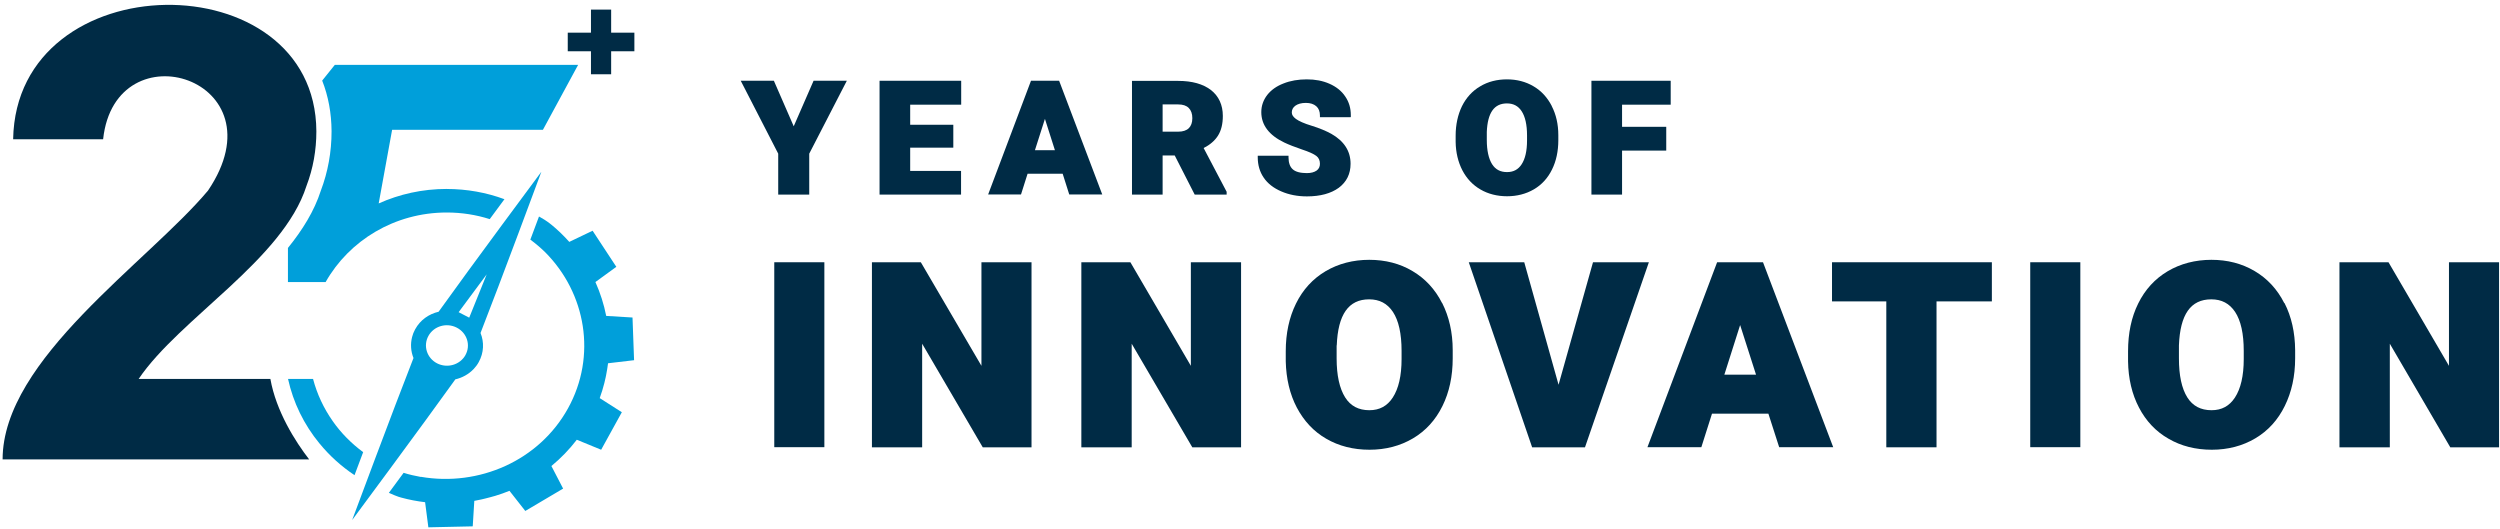 <svg width="189" height="40" viewBox="0 0 189 40" fill="none" xmlns="http://www.w3.org/2000/svg">
<g clip-path="url(#clip0_142_1062)">
<path d="M23.917 9.931C23.917 11.35 23.674 12.734 23.167 14.062C21.387 19.642 13.576 24.072 10.483 28.646H20.441C20.869 31.086 22.336 33.395 23.372 34.73H0.197C0.197 27.154 11.192 19.816 15.728 14.405C21.429 5.951 8.713 1.989 7.796 10.526H0.993C1.23 -2.852 23.865 -2.983 23.917 9.931Z" fill="#002B45"/>
<path fill-rule="evenodd" clip-rule="evenodd" d="M34.673 23.601L36.794 20.741L35.473 24.015L34.673 23.601ZM35.191 26.841C34.774 27.588 33.815 27.863 33.04 27.467C32.268 27.067 31.976 26.139 32.39 25.393C32.803 24.646 33.766 24.371 34.534 24.771C35.309 25.171 35.602 26.099 35.188 26.841H35.191ZM40.916 13C40.916 13 35.577 20.183 33.158 23.568C32.428 23.736 31.774 24.189 31.396 24.878L31.375 24.915C31.277 25.094 31.204 25.282 31.156 25.473C31.017 26.008 31.058 26.569 31.26 27.067C29.744 30.925 26.623 39.315 26.623 39.315C26.623 39.315 31.993 32.075 34.423 28.68C34.948 28.559 35.431 28.293 35.807 27.9C35.956 27.742 36.092 27.564 36.196 27.369C36.585 26.663 36.61 25.863 36.328 25.174C37.837 21.322 40.92 13.007 40.92 13.007L40.916 13Z" fill="#009FDA"/>
<path d="M25.147 31.826C24.476 30.871 23.969 29.796 23.666 28.646H21.775C22.165 30.427 22.975 32.091 24.156 33.53C24.156 33.53 24.156 33.53 24.156 33.526C24.907 34.447 25.797 35.251 26.802 35.923C27.007 35.382 27.226 34.794 27.455 34.182C26.572 33.53 25.787 32.743 25.147 31.829V31.826Z" fill="#009FDA"/>
<path d="M31.814 36.057C31.376 35.977 30.935 35.879 30.514 35.745C30.121 36.276 29.746 36.787 29.398 37.258C30.101 37.577 30.34 37.62 30.34 37.62C30.935 37.782 31.536 37.896 32.138 37.967L32.384 39.866L35.739 39.792L35.857 37.866C36.024 37.836 36.191 37.802 36.357 37.765C36.382 37.762 36.406 37.755 36.434 37.748C36.528 37.728 36.618 37.705 36.712 37.681C36.851 37.647 36.99 37.61 37.129 37.573C37.174 37.56 37.216 37.55 37.258 37.536C37.317 37.52 37.376 37.506 37.431 37.489C37.803 37.379 38.165 37.247 38.516 37.106L39.712 38.629L42.572 36.938L41.686 35.231C42.406 34.639 43.045 33.974 43.601 33.251C43.601 33.251 43.601 33.248 43.605 33.244L45.447 34.001L47.011 31.164L45.339 30.098C45.377 29.997 45.409 29.896 45.44 29.792C45.468 29.705 45.499 29.621 45.527 29.534C45.572 29.396 45.607 29.255 45.645 29.113C45.659 29.059 45.673 29.006 45.69 28.952C45.725 28.807 45.76 28.663 45.791 28.515C45.802 28.465 45.812 28.414 45.822 28.364C45.85 28.216 45.878 28.065 45.902 27.917C45.909 27.87 45.916 27.826 45.923 27.779C45.937 27.675 45.958 27.567 45.968 27.463L47.936 27.231L47.818 24.004L45.829 23.883C45.656 23.003 45.381 22.142 45.013 21.322L46.594 20.172L44.8 17.443L43.038 18.287C42.632 17.833 42.194 17.406 41.717 17.013C41.717 17.013 41.366 16.7 40.748 16.368C40.546 16.912 40.324 17.5 40.094 18.116C40.49 18.408 40.866 18.727 41.22 19.073C44.297 22.166 45.131 26.908 42.941 30.871C40.748 34.837 36.194 36.804 31.818 36.047L31.814 36.057Z" fill="#009FDA"/>
<path d="M33.774 14.284C31.935 14.284 30.197 14.677 28.629 15.38L29.644 9.813H41.045L43.705 4.906H25.31L24.357 6.093C24.82 7.266 25.059 8.553 25.066 9.931C25.066 11.491 24.792 13 24.253 14.418C23.759 15.958 22.869 17.386 21.768 18.744V21.322H24.618C26.391 18.189 29.825 16.065 33.774 16.065C34.91 16.065 36.002 16.24 37.024 16.566C37.416 16.035 37.788 15.524 38.136 15.06C36.763 14.553 35.289 14.287 33.774 14.287V14.284Z" fill="#009FDA"/>
<path d="M47.959 2.469H46.203V0.728H44.677V2.469H42.922V3.874H44.677V5.615H46.203V3.874H47.959V2.469Z" fill="#002B45"/>
</g>
<path d="M61.506 6.106L60.005 9.548L58.505 6.106H56L58.833 11.617V14.711H61.178V11.617L64.02 6.106H61.506Z" fill="#002B45"/>
<path d="M72.666 7.914V6.106H66.494V14.711H72.656V12.922H68.81V11.163H72.07V9.432H68.81V7.914H72.666Z" fill="#002B45"/>
<path d="M79.752 11.356H78.241L78.997 8.987L79.752 11.356ZM80.06 6.106H77.943L74.703 14.702H77.188L77.685 13.135H80.338L80.835 14.702H83.33L80.07 6.106H80.06Z" fill="#002B45"/>
<path d="M90.14 8.939C90.14 9.268 90.05 9.519 89.872 9.693C89.693 9.867 89.424 9.954 89.076 9.954H87.894V7.895H89.076C89.424 7.895 89.693 7.982 89.872 8.165C90.05 8.349 90.14 8.601 90.14 8.929V8.939ZM90.995 11.192C91.472 10.95 91.829 10.641 92.068 10.273C92.326 9.877 92.446 9.364 92.446 8.765C92.446 7.933 92.138 7.266 91.541 6.802C90.945 6.348 90.12 6.116 89.076 6.116H85.578V14.711H87.894V11.752H88.808L90.319 14.711H92.734V14.498L90.985 11.172L90.995 11.192Z" fill="#002B45"/>
<path d="M102.122 8.833V8.707C102.122 8.175 101.983 7.702 101.695 7.286C101.417 6.87 101.009 6.551 100.502 6.329C99.996 6.106 99.429 6 98.793 6C98.157 6 97.561 6.097 97.034 6.309C96.507 6.512 96.1 6.802 95.802 7.18C95.513 7.557 95.354 7.992 95.354 8.475C95.354 9.452 95.941 10.225 97.094 10.776C97.441 10.941 97.889 11.115 98.425 11.298C98.952 11.472 99.32 11.637 99.519 11.791C99.697 11.927 99.787 12.13 99.787 12.381C99.787 12.604 99.707 12.768 99.538 12.894C99.359 13.019 99.111 13.087 98.803 13.087C98.306 13.087 97.938 12.99 97.73 12.797C97.521 12.613 97.412 12.304 97.412 11.898V11.772H95.086V11.898C95.086 12.468 95.235 12.99 95.533 13.425C95.831 13.87 96.279 14.218 96.865 14.47C97.441 14.721 98.097 14.847 98.803 14.847C99.817 14.847 100.622 14.624 101.208 14.199C101.804 13.754 102.103 13.145 102.103 12.381C102.103 11.424 101.616 10.67 100.652 10.119C100.264 9.906 99.767 9.693 99.171 9.51C98.594 9.336 98.187 9.152 97.968 8.988C97.759 8.833 97.66 8.678 97.66 8.504C97.66 8.291 97.749 8.127 97.928 7.992C98.117 7.856 98.385 7.779 98.724 7.779C99.061 7.779 99.32 7.866 99.509 8.03C99.697 8.195 99.787 8.427 99.787 8.736V8.862H102.103L102.122 8.833Z" fill="#002B45"/>
<path d="M112.402 9.974C112.462 8.524 112.959 7.818 113.923 7.818C114.41 7.818 114.778 8.011 115.036 8.407C115.304 8.814 115.444 9.432 115.444 10.235V10.622C115.444 11.405 115.304 12.014 115.036 12.42C114.778 12.816 114.42 13.01 113.933 13.01C113.426 13.01 113.058 12.816 112.8 12.41C112.541 11.995 112.402 11.376 112.402 10.583V9.974ZM117.312 8.011C116.984 7.373 116.527 6.87 115.931 6.522C115.344 6.174 114.668 6 113.923 6C113.178 6 112.482 6.174 111.895 6.532C111.299 6.88 110.842 7.392 110.524 8.03C110.216 8.669 110.047 9.413 110.047 10.254V10.728C110.057 11.53 110.236 12.256 110.554 12.874C110.882 13.503 111.339 13.986 111.925 14.325C112.502 14.663 113.187 14.837 113.933 14.837C114.678 14.837 115.364 14.663 115.96 14.315C116.557 13.967 117.014 13.464 117.332 12.816C117.65 12.178 117.809 11.424 117.809 10.602V10.216C117.809 9.394 117.64 8.659 117.312 8.021V8.011Z" fill="#002B45"/>
<path d="M126.305 7.914V6.106H120.312V14.711H122.628V11.385H125.968V9.587H122.628V7.914H126.305Z" fill="#002B45"/>
<path d="M62.322 19.826H58.535V33.807H62.322V19.826Z" fill="#002B45"/>
<path d="M74.197 19.826V27.657L69.615 19.826H65.918V33.816H69.715V25.985L74.296 33.816H77.983V19.826H74.197Z" fill="#002B45"/>
<path d="M90.029 19.826V27.657L85.457 19.826H81.75V33.816H85.556V25.985L90.138 33.816H93.825V19.826H90.029Z" fill="#002B45"/>
<path d="M101.059 26.11C101.149 23.771 101.954 22.63 103.504 22.63C104.289 22.63 104.876 22.939 105.303 23.577C105.74 24.235 105.959 25.23 105.959 26.526V27.145C105.959 28.412 105.73 29.388 105.293 30.055C104.876 30.693 104.299 31.012 103.524 31.012C102.709 31.012 102.103 30.693 101.695 30.046C101.268 29.369 101.049 28.383 101.049 27.097V26.11H101.059ZM109.02 22.91C108.493 21.866 107.738 21.054 106.784 20.493C105.83 19.922 104.727 19.642 103.514 19.642C102.302 19.642 101.179 19.932 100.215 20.503C99.251 21.073 98.495 21.895 97.978 22.949C97.462 23.993 97.203 25.201 97.203 26.555V27.319C97.233 28.624 97.511 29.804 98.038 30.809C98.575 31.825 99.32 32.627 100.264 33.168C101.208 33.719 102.312 34 103.534 34C104.756 34 105.86 33.71 106.824 33.139C107.788 32.569 108.533 31.747 109.05 30.693C109.567 29.649 109.825 28.441 109.825 27.087V26.468C109.825 25.134 109.547 23.935 109.03 22.91H109.02Z" fill="#002B45"/>
<path d="M120.431 19.826L117.827 29.088L115.233 19.826H111.039L115.829 33.816H119.825L124.655 19.826H120.431Z" fill="#002B45"/>
<path d="M132.746 28.325H130.361L131.554 24.573L132.756 28.325H132.746ZM133.283 19.826H129.814L124.547 33.807H128.622L129.427 31.273H133.69L134.505 33.807H138.59L133.283 19.826Z" fill="#002B45"/>
<path d="M138.5 19.826V22.785H142.605V33.816H146.401V22.785H150.585V19.826H138.5Z" fill="#002B45"/>
<path d="M157.273 19.826H153.486V33.807H157.273V19.826Z" fill="#002B45"/>
<path d="M164.727 26.11C164.817 23.771 165.612 22.63 167.172 22.63C167.957 22.63 168.543 22.939 168.971 23.577C169.408 24.235 169.627 25.23 169.627 26.526V27.145C169.627 28.412 169.398 29.388 168.961 30.055C168.543 30.693 167.967 31.012 167.192 31.012C166.377 31.012 165.771 30.693 165.363 30.046C164.936 29.369 164.727 28.383 164.727 27.097V26.11ZM172.688 22.91C172.161 21.866 171.406 21.054 170.452 20.493C169.488 19.922 168.394 19.642 167.182 19.642C165.969 19.642 164.846 19.932 163.882 20.503C162.918 21.073 162.163 21.895 161.646 22.949C161.129 23.993 160.881 25.201 160.881 26.555V27.319C160.901 28.624 161.179 29.804 161.706 30.809C162.232 31.825 162.988 32.627 163.942 33.168C164.886 33.719 165.989 34 167.212 34C168.434 34 169.537 33.71 170.501 33.139C171.465 32.569 172.211 31.747 172.728 30.693C173.244 29.649 173.513 28.441 173.513 27.087V26.468C173.503 25.134 173.234 23.935 172.708 22.91H172.688Z" fill="#002B45"/>
<path d="M185.142 19.826V27.657L180.57 19.826H176.863V33.816H180.67V25.985L185.241 33.816H188.929V19.826H185.142Z" fill="#002B45"/>
<defs>
<clipPath id="clip0_142_1062">
<rect width="48" height="40" fill="white"/>
</clipPath>
</defs>
</svg>
